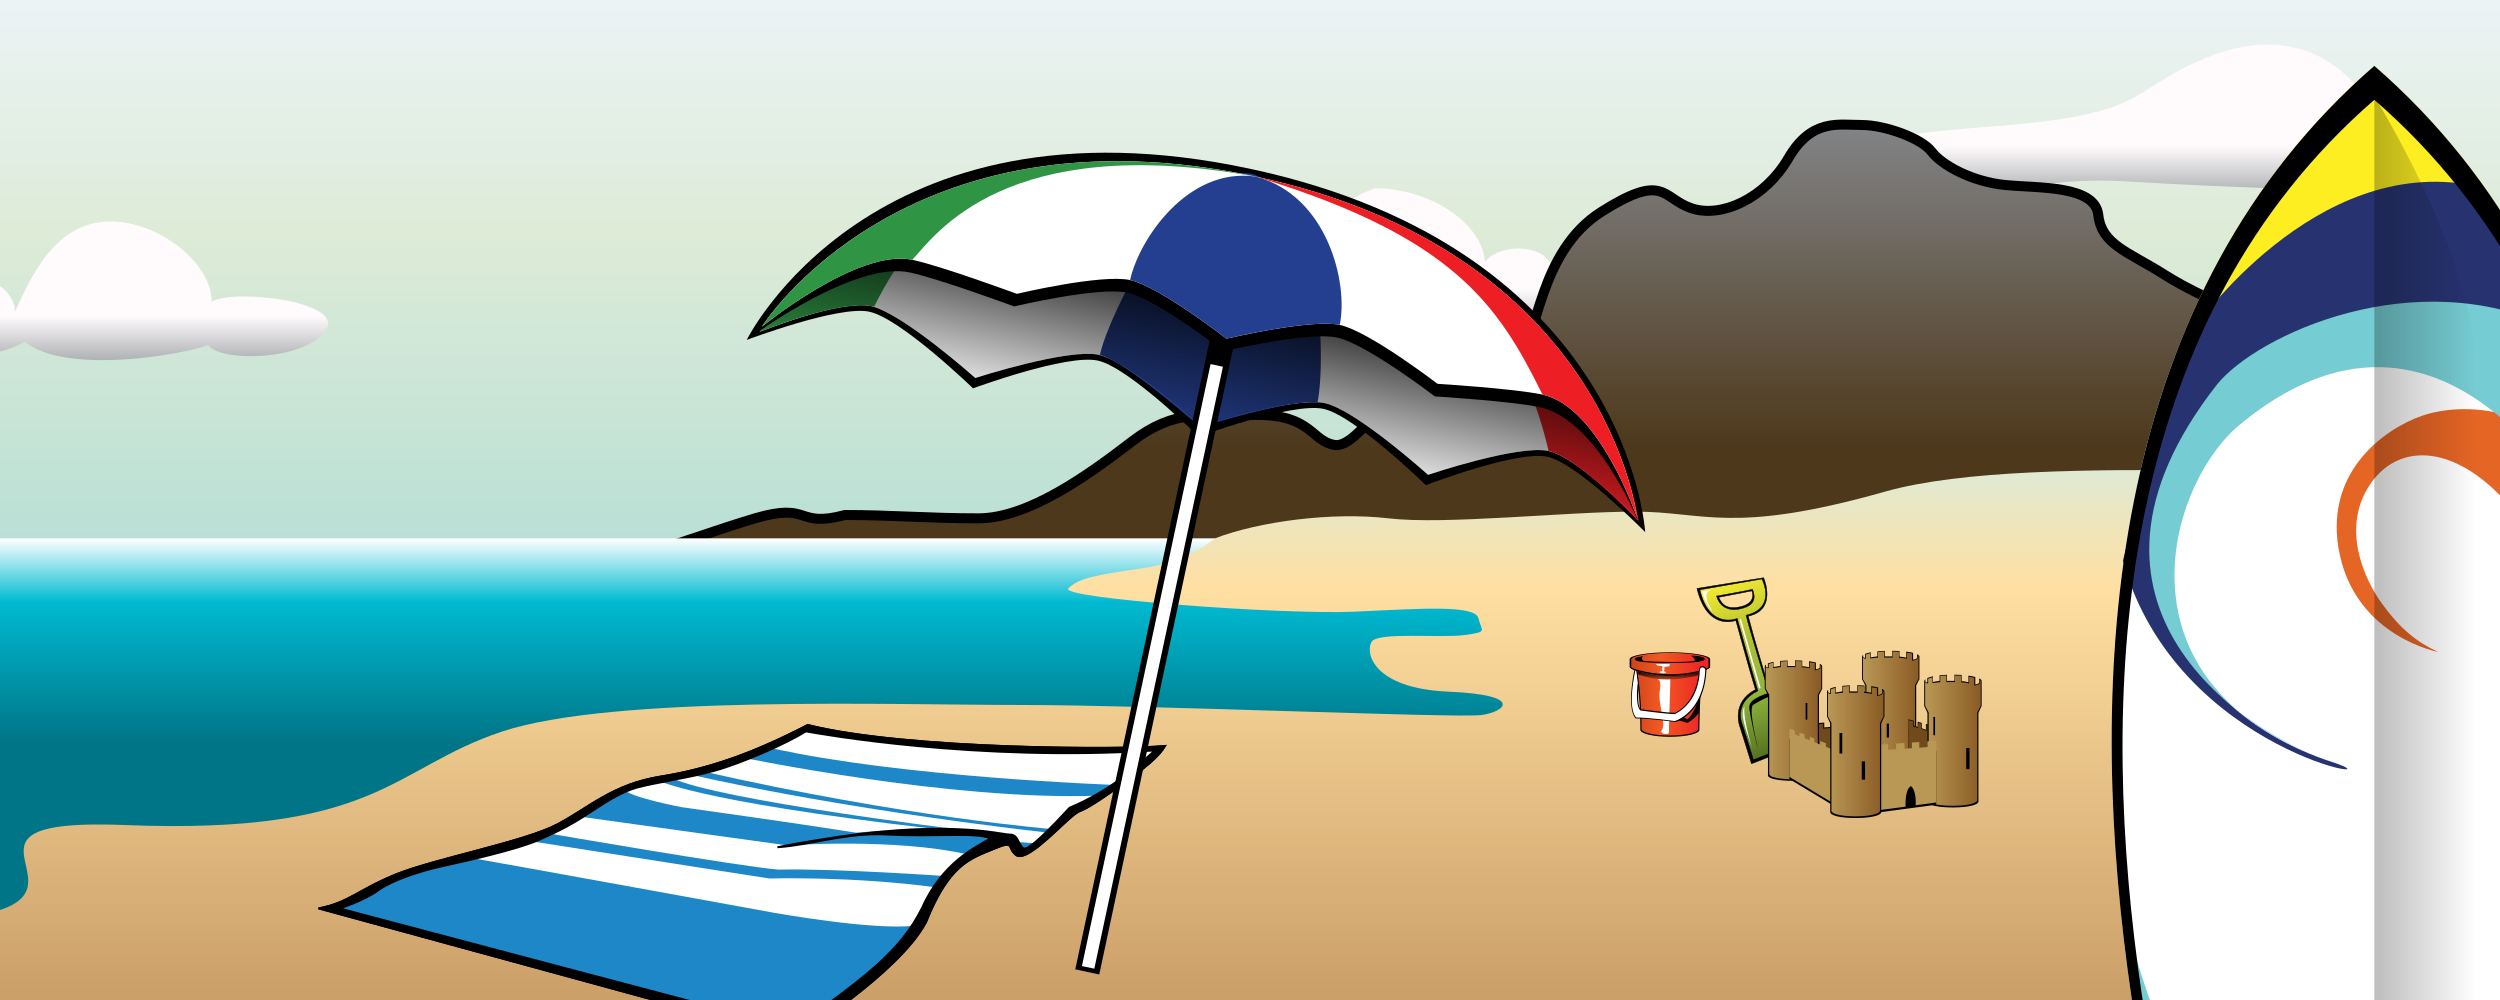 <?xml version="1.0" encoding="UTF-8" standalone="no"?>
<svg
   version="1.1"
   xml:space="preserve"
   enable-background="new 0 0 500 200"
   y="0px"
   x="0px"
   viewBox="0 0 500 200"
   id="svg868"
   sodipodi:docname="Summer_2010_ClipArt10_Header.svg"
   inkscape:version="1.2 (dc2aedaf03, 2022-05-15)"
   xmlns:inkscape="http://www.inkscape.org/namespaces/inkscape"
   xmlns:sodipodi="http://sodipodi.sourceforge.net/DTD/sodipodi-0.dtd"
   xmlns="http://www.w3.org/2000/svg"
   xmlns:svg="http://www.w3.org/2000/svg"
   xmlns:rdf="http://www.w3.org/1999/02/22-rdf-syntax-ns#"
   xmlns:cc="http://creativecommons.org/ns#"
   xmlns:dc="http://purl.org/dc/elements/1.1/"><rect x="0" y="0" width="500" height="200" fill="#333333" stroke="none"/><defs
   id="defs872" /><sodipodi:namedview
   id="namedview870"
   pagecolor="#ffffff"
   bordercolor="#000000"
   borderopacity="0.25"
   inkscape:showpageshadow="2"
   inkscape:pageopacity="0.0"
   inkscape:pagecheckerboard="0"
   inkscape:deskcolor="#d1d1d1"
   showgrid="false"
   inkscape:zoom="1.18"
   inkscape:cx="250"
   inkscape:cy="100"
   inkscape:window-width="1680"
   inkscape:window-height="987"
   inkscape:window-x="-8"
   inkscape:window-y="-8"
   inkscape:window-maximized="1"
   inkscape:current-layer="svg868" />
<g
   id="landscape">
	<g
   id="Layer_11">
		<linearGradient
   id="SVGID_1_"
   y2="205.67"
   gradientUnits="userSpaceOnUse"
   y1="-9.666"
   x2="246.33"
   x1="246.33">
			<stop
   stop-color="#EEF5FC"
   offset="0"
   id="stop438" />
			<stop
   stop-color="#DDEBD7"
   offset=".264"
   id="stop440" />
			<stop
   stop-color="#81CDD4"
   offset="1"
   id="stop442" />
		</linearGradient>
		<rect
   y="-9.667"
   x="-13.667"
   fill="url(#SVGID_1_)"
   width="520"
   height="215.33"
   id="rect445" />
	</g>
	
	<g
   id="Clouds">
		<linearGradient
   id="SVGID_4_"
   y2="38.642"
   gradientUnits="userSpaceOnUse"
   y1="8.915"
   x2="418.12"
   x1="418.12">
			<stop
   stop-color="#FFFBFD"
   offset=".681"
   id="stop492" />
			<stop
   stop-color="#AFB1B4"
   offset="1"
   id="stop494" />
		</linearGradient>
		<path
   d="m358.33 33s6.296-5.273 39.147-7.637c32.854-2.363 27.52-7.03 43.52-13.697s28-0.667 34.667 12 0.667 14.667 0.667 14.667-28.667-0.667-50-2c-21.334-1.333-22.514 4.066-44.257 1.7-21.75-2.366-27.08 0.301-23.75-5.033z"
   fill="url(#SVGID_4_)"
   id="path497" />
		<linearGradient
   id="SVGID_5_"
   y2="67.333"
   gradientUnits="userSpaceOnUse"
   y1="37.666"
   x2="291.2"
   x1="291.2">
			<stop
   stop-color="#FFFBFD"
   offset=".681"
   id="stop499" />
			<stop
   stop-color="#AFB1B4"
   offset="1"
   id="stop501" />
		</linearGradient>
		<path
   d="m263 67s-10-21.333 12-29.333c10.666 0 21.334 6.667 22 14.667 3.333-4 12.666-3.333 13.333 1.333 5.34-1.334 9.34-0.667 10.67 3.333s0.667 6-2 8.667-56 1.333-56 1.333z"
   fill="url(#SVGID_5_)"
   id="path504" />
		<linearGradient
   id="SVGID_6_"
   y2="72.027"
   gradientUnits="userSpaceOnUse"
   y1="44.297"
   x2="24.298"
   x1="24.298">
			<stop
   stop-color="#FFFBFD"
   offset=".681"
   id="stop506" />
			<stop
   stop-color="#AFB1B4"
   offset="1"
   id="stop508" />
		</linearGradient>
		<path
   d="m-13.667 69.667s-8-8 0.667-12.667 16 0.667 16 5.333c3.333-7.333 8-17.333 18-18s21.333 8 21.333 16c4.667-2.667 27.333 0 22.667 6s-21.333 6-23.333 2.667c-5.334 2-28.667 6-36.667-0.667-4.667 2.667-12.667 4-18.667 1.334z"
   fill="url(#SVGID_6_)"
   id="path511" />
	</g>
	<g
   id="mountain">
		<linearGradient
   id="SVGID_7_"
   y2="213"
   gradientUnits="userSpaceOnUse"
   y1="24.916"
   x2="250.26"
   x1="250.26">
			<stop
   stop-color="#828487"
   offset="0"
   id="stop514" />
			<stop
   stop-color="#4D381B"
   offset=".344"
   id="stop516" />
		</linearGradient>
		<path
   stroke="#000"
   stroke-width="2"
   d="m94.333 123s45.333-16 56.667-19.333c11.333-3.333 8 1.999 18-0.667 9.333 0 16.667 0.667 26.667 0.667s22-8.667 30.667-15.333 14.66-5.337 25.33-5.337 10.666 5.333 15.333 6 12-13.333 18-14 5.334 1.333 8.667 1.333 6-0.667 10-4.667 3.999-21.333 16.666-29.333 12-2.667 18-0.667 14.668-2 19.334-10 10-6.666 14.66-6.666 12 2.667 14 5.333 8 6 14.667 6.667 18.001 0 18.667 6 6 7.333 13.333 12 31.666 16.667 49.333 11.333 29.333 16 32 17.333 0 129.33 0 129.33h-529.33v-90h109.33z"
   fill="url(#SVGID_7_)"
   id="path519" />
	</g>
	<g
   id="beach">
		<linearGradient
   id="SVGID_8_"
   y2="217.67"
   gradientUnits="userSpaceOnUse"
   y1="92.334"
   x2="246.15"
   x1="246.15">
			<stop
   stop-color="#DDEBD7"
   offset="0"
   id="stop522" />
			<stop
   stop-color="#FFDFA2"
   offset=".203"
   id="stop524" />
			<stop
   stop-color="#BF915B"
   offset="1"
   id="stop526" />
		</linearGradient>
		<path
   d="m-13.667 117h208.67s39.333-5.999 48-9.333 23.334-5.333 34.667-4 35.33-1.34 49.33-1.34 19.333 4.667 50-4c30.667-8.667 101.33-0.667 138-6 0.667 17.333 0 125.33 0 125.33h-538v-98.66l9.333-2z"
   fill="url(#SVGID_8_)"
   id="path529" />
	</g>
	<g
   id="water">
		<linearGradient
   id="SVGID_9_"
   y2="184.24"
   gradientUnits="userSpaceOnUse"
   y1="107.67"
   x2="128.95"
   x1="128.95">
			<stop
   stop-color="#fff"
   offset="0"
   id="stop532" />
			<stop
   stop-color="#00BAD1"
   offset=".166"
   id="stop534" />
			<stop
   stop-color="#007587"
   offset=".534"
   id="stop536" />
		</linearGradient>
		<path
   d="m-9.667 107.67h252.67s-5.333 4.667-14.667 6-12.667 2-14.667 4 43.34 5.33 57.34 4.66 24-1.332 24.667 1.334 1.999 2.666-2.667 3.333-17.332-0.667-18.666 1.333 0 9.333 15.333 10 11.334 4 6.667 4.667-66-2-92-2-82-2.001-104 5.333-24.663 20.68-75.33 18.68 21.333 23.334-67.333 18.667c-0.667-10.67 0-74.67 0-74.67l32.666-1.33z"
   fill="url(#SVGID_9_)"
   id="path539" />
	</g>
</g>
<g
   id="Beach_x5F_Towel">
	<path
   stroke="#000"
   stroke-width=".382"
   d="m63.723 181.68l95.146 25.983s21.017-12.992 26.366-23.31c4.585-11.463 8.789-12.609 13.374-14.52s2.675-0.383 4.585 1.146c1.911 1.529 7.643-4.585 10.7-7.26s0.764 0 8.406-5.35c7.643-5.35 9.554-7.26 10.7-9.171-8.024 0.764-51.586 0.764-71.456-4.203-11.081 5.731-19.871 8.788-29.423 10.317-9.553 1.528-14.138 6.113-20.634 9.553s-24.455 6.878-32.098 9.935c-7.654 3.06-9.565 5.74-15.679 6.88z"
   fill="#fff"
   id="path543" />
	<path
   d="m66.525 181.56s5.859-3.057 10.189-5.095c4.331-2.038 12.228-4.33 16.304-5.095 7.388 1.273 61.903 11.208 61.903 11.208s19.87 3.567 28.021 2.548c-2.293 3.566-14.011 15.285-24.2 21.653-10.95-2.8-92.215-25.21-92.215-25.21"
   fill="#1E87C8"
   id="path545" />
	<path
   d="m104.99 168.06l48.91 7.642s16.559-0.509 33.372 1.783c0.764-1.273 1.528-2.292 1.528-2.292s-21.908-1.528-33.116-1.274c-7.133-0.509-46.874-7.388-46.874-7.388l-3.82 1.53"
   fill="#1E87C8"
   id="path547" />
	<path
   d="m115.18 163.22l42.287 5.858s21.398-1.528 35.919 1.784c1.528-0.511 6.878-2.803 6.878-2.803s-9.171-3.312-29.041-1.529c-11.208-1.782-34.899-5.095-34.899-5.095s-10.7-2.037-11.464-3.566c-2.56 1.52-9.69 5.35-9.69 5.35"
   fill="#1E87C8"
   id="path549" />
	<path
   d="m130.98 155.83s7.133 4.331 55.789 9.936c1.274 0.637 2.547 1.019 2.547 1.019s12.101-0.382 12.992 2.166c0.892 2.548 2.675 1.528 2.675 1.528l1.784-1.146 0.636-0.637-4.84-0.382s0.637-1.147-4.84-1.911c-5.477-0.765-5.986-0.51-5.986-0.51s-48.146-5.858-57.444-10.316c-1.15 0.25-3.31 0.25-3.31 0.25"
   fill="#1E87C8"
   id="path551" />
	<path
   d="m138.24 154.94s26.939 6.495 71.838 11.654l0.573-0.765s-29.423-2.292-70.5-11.654c-0.77 0-1.91 0.77-1.91 0.77"
   fill="#1E87C8"
   id="path553" />
	<path
   d="m148.43 151.5s41.651 8.661 70.946 7.643c2.547-1.02 3.439-2.166 3.439-2.166s-42.797-1.528-68.653-7.387c-1.29 0.64-5.74 1.92-5.74 1.92z"
   fill="#1E87C8"
   id="path555" />
	<path
   stroke="#000"
   stroke-width=".382"
   d="m161.54 145c-11.081 5.731-19.871 8.788-29.423 10.317-9.553 1.528-14.138 6.113-20.634 9.553s-24.455 6.878-32.098 9.935c-7.643 3.058-9.553 5.731-15.667 6.879l95.146 25.983s21.017-12.992 26.366-23.31c4.585-11.463 8.789-12.609 13.374-14.52s2.675-0.383 4.585 1.146c1.911 1.529 7.643-4.585 10.7-7.26s0.764 0 8.406-5.35c7.643-5.35 9.554-7.26 10.7-9.171-8.03 0.77-51.59 0.77-71.47-4.2zm52.36 16.56c-3.312 3.566-7.897 8.406-9.171 8.151-1.273-1.019-1.019-2.802-2.802-2.802s-12.991-3.312-39.485 1.273c-4.546 0.71-5.922 1.104-6.958 1.269 6.658-0.406 13.663-2.979 21.988-2.542 9.68 0.51 17.577-0.509 20.634 0.765-3.057 1.782-9.68 4.84-13.756 14.011-2.038 4.076-4.84 7.643-9.425 11.718-4.585 4.076-13.5 10.444-16.303 12.228-5.095-1.273-90.689-23.945-90.689-23.945s4.84-1.529 7.642-3.566c2.802-2.038 8.152-3.822 12.737-4.841s15.03-3.312 19.615-5.35 6.368-3.057 9.171-4.84c2.802-1.783 6.623-4.585 10.444-5.604s9.68-1.783 15.285-3.312c5.604-1.528 14.775-5.604 18.341-7.897 2.803 0.51 34.136 6.114 69.8 3.822-4.33 3.81-9.17 8.14-17.06 11.45z"
   id="path557" />
</g>

<g
   id="SurfBoard">
	<linearGradient
   id="SVGID_10_"
   y2="13.174"
   gradientUnits="userSpaceOnUse"
   y1="317.83"
   x2="474.87"
   x1="474.87">
		<stop
   stop-color="#fff"
   offset=".123"
   id="stop577" />
		<stop
   stop-color="#fff"
   offset=".81"
   id="stop579" />
		<stop
   stop-color="#FCEE21"
   offset=".859"
   id="stop581" />
	</linearGradient>
	<path
   d="m474.87 13.174c-104.75 90.936-21.295 290.64-16.689 301 4.604 10.359 16.689-4.605 16.689-4.605s12.086 14.965 16.69 4.605c4.6-10.34 88.06-210.05-16.69-300.99z"
   fill="url(#SVGID_10_)"
   id="path584" />
	<linearGradient
   id="SVGID_11_"
   y2="231.44"
   gradientUnits="userSpaceOnUse"
   y1="314.96"
   x2="469.29"
   x1="469.29">
		<stop
   stop-color="#FCEE21"
   offset="0"
   id="stop586" />
		<stop
   stop-color="#FCEE21"
   offset="1"
   id="stop588" />
	</linearGradient>
	<path
   d="m433.53 231.44s24.275 79.062 71.517 42.646c-3.608 10.498-12.794 39.041-17.715 39.041-4.922 0-12.793-6.234-12.793-6.234s-9.515 11.152-12.796 7.217c-3.28-3.94-19.03-36.42-28.22-82.68"
   fill="url(#SVGID_11_)"
   id="path591" />
	<path
   d="m428.29 202.68s37.178 117.66 83.98 44.18c5.688-25.809 28.43-114.16-1.75-177.59-21.87-6.125-76.983-1.313-78.294 40.24 0 24.933 18.589 37.837 34.116 42.866 15.529 5.031-31.055-1.312-41.771-40.241 5.904-23.401 14.216-46.364 14.216-46.364s24.058-34.993 55.988-28.651c10.498 15.529 27.993 49.974 30.29 83.107 2.296 33.134 1.639 74.468-14.107 135.16-4.265 16.729-10.169 30.836-10.169 30.836s-40.351 52.488-69.876-64.301c-0.67-3.93-2.63-19.25-2.63-19.25"
   fill="#273370"
   id="path593" />
	<linearGradient
   id="SVGID_12_"
   y2="156.97"
   gradientUnits="userSpaceOnUse"
   y1="156.97"
   x2="526.53"
   x1="467.34">
		<stop
   stop-color="#E56525"
   offset="0"
   id="stop595" />
		<stop
   stop-color="#E56525"
   offset=".976"
   id="stop597" />
	</linearGradient>
	<path
   d="m487.66 130.4s-16.074-2.95-19.683-19.354c-3.61-16.404 8.856-25.261 16.401-27.884 7.546-2.624 25.261-3.281 38.055 16.73 2.296 14.107 9.185 63.969-2.625 114.16-10.497 16.4-22.309 17.385-25.259 18.043 9.184-5.58 26.303-16.811 29.196-45.273 0.983-9.676 2.289-8.357 1.475-14.27-5.412-39.366-11.646-57.575-21.159-68.729-11.153-14.762-23.619-16.073-29.852-7.216s-1.312 19.354 2.297 24.275c3.59 4.92 6.87 7.55 11.13 9.51z"
   fill="url(#SVGID_12_)"
   id="path600" />
	<path
   d="m426.32 188.47s34.774 128.6 89.888 42.645c7.874-43.959 11.153-61.017 9.186-106.29-6.562-24.276-36.743-74.358-78.077-39.366-14.217 12.685-24.933 51.831 19.026 66.922-16.401-5.248-57.737-31.056-22.963-75.454 7.873-9.84 39.586-24.713 67.578-11.151 9.842 28.211 29.525 77.419 0 189.62-12.466 15.742-42.647 66.266-83.325-51.18-0.01-8.53-1.32-15.75-1.32-15.75"
   fill="#75CCD2"
   id="path602" />
	<path
   d="m474.87 13.174c-104.75 90.936-21.295 290.64-16.689 301 4.604 10.359 16.689-4.605 16.689-4.605s12.086 14.965 16.69 4.605c4.6-10.34 88.06-210.05-16.69-300.99zm15.99 295.31c-4.412 9.932-15.997-4.412-15.997-4.412s-11.584 14.344-15.997 4.412c-4.413-9.93-84.405-201.36 15.997-288.52 100.41 87.16 20.42 278.59 16 288.52z"
   id="path604" />
	<linearGradient
   id="SVGID_13_"
   y2="163.45"
   gradientUnits="userSpaceOnUse"
   y1="163.45"
   x2="495.21"
   x1="474.87">
		<stop
   stop-color="#020202"
   stop-opacity=".26"
   offset="0"
   id="stop606" />
		<stop
   stop-color="#020202"
   stop-opacity="0"
   offset="1"
   id="stop608" />
	</linearGradient>
	<path
   d="m474.87 19.3v284.11s20.34 33.342 20.34-88.037v-142.38c-0.66-22.303-20.34-53.69-20.34-53.69z"
   fill="url(#SVGID_13_)"
   id="path611" />
</g>
<g
   id="Pail">
	<path
   id="Base_2_"
   d="m342.03 131.84c0-0.766-3.604-1.387-8.051-1.387s-8.052 0.621-8.052 1.387c0 0.017 0.002 0.033 0.006 0.051-0.004 0.025-0.006 0.051-0.006 0.078v1.388c0 0.271 0.452 0.524 1.234 0.737 0.149 0.838 0.913 5.043 0.913 11.886 0 0.764 2.644 1.382 5.904 1.382s5.903-0.618 5.903-1.382 0.093-9.133 0.761-11.845c0.875-0.223 1.387-0.49 1.387-0.778v-1.349c0-0.035-0.004-0.068-0.01-0.1 0.02-0.02 0.02-0.04 0.02-0.07z" />
	<linearGradient
   id="Color_1_"
   y2="138.84"
   gradientUnits="userSpaceOnUse"
   y1="138.84"
   x2="341.7"
   x1="326.24">
		<stop
   stop-color="#D0411D"
   offset="0"
   id="stop615" />
		<stop
   stop-color="#F15A22"
   offset=".38"
   id="stop617" />
		<stop
   stop-color="#EE2724"
   offset=".908"
   id="stop619" />
	</linearGradient>
	<path
   id="Color_3_"
   fill="url(#Color_1_)"
   d="m341.7 131.9c0-0.727-3.46-1.316-7.729-1.316s-7.729 0.59-7.729 1.316c0 0.016 0.003 0.032 0.006 0.048-0.003 0.023-0.006 0.049-0.006 0.074v1.317c0 0.258 0.435 0.497 1.185 0.7 0.138 0.761 0.877 5.217 0.877 11.749 0 0.725 2.537 1.312 5.668 1.312 3.13 0 5.668-0.587 5.668-1.312 0 0 0.089-9.136 0.729-11.711 0.84-0.21 1.331-0.465 1.331-0.738v-1.28c0-0.033-0.004-0.064-0.009-0.095 0.01-0.02 0.01-0.04 0.01-0.06z" />
	<linearGradient
   id="SVGID_14_"
   y2="133.72"
   gradientUnits="userSpaceOnUse"
   y1="133.72"
   x2="333.98"
   x1="331.25">
		<stop
   stop-color="#fff"
   offset="0"
   id="stop623" />
		<stop
   stop-color="#fff"
   offset="1"
   id="stop625" />
	</linearGradient>
	<path
   d="m331.43 132.78s1.252 0.09 2.058 0c0.805-0.089 0.492 0.537 0.045 0.537-0.448 0-0.716 0.045-0.671 0.313 0.044 0.268 0.044 0.402-0.09 0.536-0.134 0.135 0 0.09 0.269 0.179 0.268 0.09 0.179 0.358-0.447 0.313-0.627-0.045-0.939-0.313-0.492-0.357 0.447-0.045 0.537-0.135 0.357-0.313-0.179-0.179-0.045-0.224 0.045-0.492s-0.134-0.269-0.581-0.312c-0.47-0.05-0.96-0.32-0.51-0.41z"
   fill="url(#SVGID_14_)"
   id="path628" />
	<linearGradient
   id="SVGID_15_"
   y2="141.29"
   gradientUnits="userSpaceOnUse"
   y1="141.29"
   x2="334.07"
   x1="331.52">
		<stop
   stop-color="#fff"
   offset="0"
   id="stop630" />
		<stop
   stop-color="#fff"
   offset="1"
   id="stop632" />
	</linearGradient>
	<path
   d="m331.52 135.78s1.453 0.156 2.549 0.09c0 1.565-0.269 8.141-0.269 9.438 0 0.984 0.09 1.432-0.447 1.477-0.759 0.062-0.805-0.09-1.073-0.358s0.179 0 0.358-1.297c0.179-1.297-0.984-4.876-0.716-6.665 0.27-1.78 0.18-2.32-0.4-2.68z"
   fill="url(#SVGID_15_)"
   id="path635" />
	<linearGradient
   id="SVGID_16_"
   y2="146.05"
   gradientUnits="userSpaceOnUse"
   y1="146.05"
   x2="333.8"
   x1="333.35">
		<stop
   stop-color="#fff"
   offset="0"
   id="stop637" />
		<stop
   stop-color="#fff"
   offset="1"
   id="stop639" />
	</linearGradient>
	<path
   d="m333.8 145.31c0 1.028 0 1.477-0.447 1.477"
   fill="url(#SVGID_16_)"
   id="path642" />
	<linearGradient
   id="SVGID_17_"
   y2="141.57"
   gradientUnits="userSpaceOnUse"
   y1="141.57"
   x2="339.91"
   x1="334.74">
		<stop
   stop-opacity=".8"
   offset="0"
   id="stop644" />
		<stop
   offset="1"
   id="stop646" />
	</linearGradient>
	<path
   d="m339.91 138.52s-0.156 3.639-0.164 4.146c-0.478 0.566-1.192 1.342-2.251 1.938-0.746-0.208-0.999-0.446-2.759-0.611 0.82-0.641 1.073-0.835 1.073-0.835s0.91 0.165 1.641 0.701c0.66-0.46 2-2.26 2.46-5.34z"
   fill="url(#SVGID_17_)"
   id="path649" />
	<path
   d="m326.31 133.59s6.911 2.729 15.052 0.149c0.045 0.111 0.067 0.156 0.067 0.156s-7.104 2.989-15.119-0.127c0.02-0.13 0-0.18 0-0.18z"
   id="path651" />
	<path
   d="m326.89 133.92s-1.684 7.656 0.236 9.76c2.663 0 7.991 0.716 7.991 0.716s5.824-1.537 6.177-10.589c-0.118-0.557-1.101-0.948-1.492-0.114 0 1.072-0.441 6.709-4.763 8.87-1.605 0-6.839-0.699-6.839-0.699s-0.97-0.248-0.4-5.062h-0.797c-0.32-0.69 0.86-3.02-0.12-2.89z"
   id="path653" />
	<path
   d="m327 131.84c0 0.585 2.952 0.761 6.979 0.761 4.025 0 6.978-0.168 6.978-0.805 0-0.638-2.729-0.671-2.729-0.671s1.073 0.775 0.626 1.073c-1.118 0.313-9.005 0.209-10.288-0.045-0.134-0.313-0.402-0.716 0.135-0.939-0.63 0.17-1.7 0.14-1.7 0.62z"
   id="path655" />
	<linearGradient
   id="SVGID_18_"
   y2="135.87"
   gradientUnits="userSpaceOnUse"
   y1="134.17"
   x2="333.6"
   x1="333.6">
		<stop
   stop-opacity=".87"
   offset=".166"
   id="stop657" />
		<stop
   stop-opacity=".25"
   offset="1"
   id="stop659" />
	</linearGradient>
	<path
   d="m327.45 134.17s2.878 1.044 6.486 1.014c3.607-0.029 5.814-0.745 5.814-0.745s-0.029 0.298-0.074 0.626c-0.701 0.239-3.504 0.806-5.726 0.806s-3.369-0.06-6.396-0.939c-0.03-0.22-0.1-0.77-0.1-0.77z"
   fill="url(#SVGID_18_)"
   id="path662" />
	<linearGradient
   id="SVGID_19_"
   y2="134.95"
   gradientUnits="userSpaceOnUse"
   y1="134.95"
   x2="343.17"
   x1="343.17">
		<stop
   stop-opacity=".35"
   offset="0"
   id="stop664" />
		<stop
   stop-opacity=".35"
   offset="1"
   id="stop666" />
	</linearGradient>
	<path
   d="m343.17 134.95"
   fill="url(#SVGID_19_)"
   id="path669" />
	<path
   d="m327.22 134.19c-0.134-0.09 0-0.022-0.148-0.111 0 0-1.705 7.409 0.152 9.418 2.578 0 7.733 0.716 7.733 0.716s5.762-1.654 6.103-10.297c-0.076-0.266-0.72-0.834-1.1-0.038 0 1.023-0.151 6.444-4.965 8.946-1.555 0-6.861-0.716-6.861-0.716s-1.152-0.455-0.615-5.376c-0.02-0.34-0.18-2.05-0.28-2.54z"
   fill="#fff"
   id="path671" />
</g>
<g
   id="Shovel">
	<path
   id="Base_1_"
   stroke="#000"
   stroke-width=".081"
   d="m359.28 140.85c-1.64-5.348-5.703-3.922-5.703-3.922s-3.209-10.767-3.922-13.688c5.917-1.283 3.066-7.699 3.066-7.699l-13.332 2.139c2.066 8.698 7.771 6.417 7.771 6.417s2.851 10.407 3.92 13.829c-5.062 2.639-3.064 7.558-3.064 7.558l2.28 7.272 11.336-4.42c-0.02-0.01-0.73-2.14-2.37-7.49zm-15.54-21.38l6.629-1.283s1.07 2.353-2.21 3.137c-3.28 0.77-3.92-0.94-4.42-1.86z" />
	<linearGradient
   id="Base_3_"
   y2="116.1"
   gradientUnits="userSpaceOnUse"
   y1="149.55"
   x2="345.09"
   x1="357.26">
		<stop
   stop-color="#557221"
   offset="0"
   id="stop675" />
		<stop
   stop-color="#8FB53D"
   offset=".337"
   id="stop677" />
		<stop
   stop-color="#B6C132"
   offset=".687"
   id="stop679" />
		<stop
   stop-color="#F4EB32"
   offset="1"
   id="stop681" />
	</linearGradient>
	<path
   id="Base"
   stroke="#000"
   stroke-width=".075"
   fill="url(#Base_3_)"
   d="m359.04 140.88c-1.524-4.97-5.626-3.481-5.626-3.481s-3.552-11.632-4.214-14.35c6.23-1.438 3.174-7.238 3.174-7.238l-12.391 2.151c1.92 8.084 7.466 5.72 7.466 5.72s3.137 11.3 4.133 14.481c-5.206 2.555-3.012 7.023-3.012 7.023l2.12 6.759 10.536-4.106s-0.67-1.99-2.19-6.95zm-15.75-21.67s5.914-1.029 7.22-1.354c0.548 1.467 0.75 3.162-2.298 3.891-3.04 0.73-4.47-0.93-4.92-2.54z" />
	<path
   d="m351.63 149.84s-2.059-8.154-0.989-8.867c1.07-0.714 3.952-2.212 4.808-1.997 0 0.642 0.336 2.523 4.613 8.299-0.499-1.782-2.616-7.871-2.616-7.871s-0.57-1.995-2.924-1.14c-2.353 0.855-4.88 1.639-4.666 3.42 0.22 1.78 1.42 7.23 1.78 8.16z"
   id="path685" />
	<linearGradient
   id="SVGID_20_"
   y2="120.1"
   gradientUnits="userSpaceOnUse"
   y1="120.1"
   x2="342.49"
   x1="340.43">
		<stop
   stop-color="#fff"
   offset="0"
   id="stop687" />
		<stop
   stop-color="#fff"
   offset="1"
   id="stop689" />
	</linearGradient>
	<path
   d="m342.27 117.94l-1.843 0.381s0.598 2.654 2.06 3.954c-0.38-0.87-2.44-3.63-0.22-4.33z"
   fill="url(#SVGID_20_)"
   id="path692" />
	<linearGradient
   id="SVGID_21_"
   y2="130.75"
   gradientUnits="userSpaceOnUse"
   y1="130.75"
   x2="352.13"
   x1="347.91">
		<stop
   stop-color="#fff"
   offset="0"
   id="stop694" />
		<stop
   stop-color="#fff"
   offset="1"
   id="stop696" />
	</linearGradient>
	<polygon
   points="347.9 123.95 351.81 137.71 352.13 137.6 348.18 123.79"
   fill="url(#SVGID_21_)"
   id="polygon699" />
	<linearGradient
   id="SVGID_22_"
   y2="145.45"
   gradientUnits="userSpaceOnUse"
   y1="145.45"
   x2="350.4"
   x1="348.54">
		<stop
   stop-color="#fff"
   offset="0"
   id="stop701" />
		<stop
   stop-color="#fff"
   offset="1"
   id="stop703" />
	</linearGradient>
	<path
   d="m348.94 141.26s-0.649 1.139 1.463 8.372c-1.46-4.31-2.44-6.99-1.46-8.37z"
   fill="url(#SVGID_22_)"
   id="path706" />
</g>
<g
   id="sandCastle">
	<g
   id="Towers_x5F_Back">
		<g
   id="Tower_copy_3">
			<path
   d="m363.95 132.76v0.797c-0.229 0.204-0.778 0.306-0.778 0.306v-1.37c-0.383-0.097-0.842-0.181-1.375-0.248v1.211c-0.642-0.179-1.352-0.204-1.352-0.204v-1.127c-0.449-0.027-0.931-0.043-1.442-0.049v1.126h-1.489v-1.108c-0.538 0.019-1.037 0.052-1.489 0.096v1.013c-0.389 0.024-1.328 0.202-1.328 0.202v-1.027c-0.461 0.09-0.839 0.196-1.122 0.313v0.791s-0.067 0.076-0.389-0.127c0-0.122-0.003-0.284-0.007-0.447-0.148 0.112-0.227 0.233-0.227 0.358v4.466c0 0.076 0.038 0.148 0.11 0.22l0.534 1.062v16.081c0 0.591 1.857 1.071 5.053 1.071s5.146-0.48 5.146-1.071v-16.081l0.532-1.062c0.07-0.071 0.109-0.144 0.109-0.219v-4.466c0.01-0.18-0.16-0.35-0.48-0.5z"
   fill="#010101"
   id="path709" />
				<linearGradient
   id="SVGID_23_"
   x1="499.14"
   gradientUnits="userSpaceOnUse"
   y1="-149.03"
   gradientTransform="matrix(1 0 0 -1 -146 -5)"
   x2="510.26"
   y2="-149.03">
				<stop
   stop-color="#B99855"
   offset="0"
   id="stop711" />
				<stop
   stop-color="#8A5B25"
   offset="1"
   id="stop713" />
			</linearGradient>
			<path
   d="m364.07 132.98v0.683c-0.218 0.201-1.107 0.402-1.107 0.402v-1.458c-0.363-0.097-0.526-0.077-1.033-0.142v1.198c-0.611-0.175-1.562-0.2-1.562-0.2v-1.214c-0.429-0.026-0.781-0.043-1.269-0.048v1.212h-1.694v-1.194c-0.513 0.02-0.816 0.051-1.247 0.094v1.101c-0.37 0.025-1.54 0.186-1.54 0.186v-1.044c-0.439 0.089-0.614 0.136-0.885 0.253v0.779s-0.066 0.178-0.371-0.024c-0.125-0.015-0.222-0.21-0.222-0.087v4.201c0 0.073 0.037 0.146 0.105 0.215l0.601 1.048v15.855c0 0.584 1.768 1.057 4.811 1.057s4.898-0.473 4.898-1.057v-15.855l0.6-1.049c0.067-0.069 0.104-0.142 0.104-0.214v-4.304c-0.01-0.18-0.04-0.31-0.2-0.4z"
   fill="url(#SVGID_23_)"
   id="path716" />
		</g>
		<g
   id="Tower_copy_2">
			<path
   d="m383.4 130.84v0.797c-0.229 0.203-0.778 0.305-0.778 0.305v-1.37c-0.382-0.097-0.842-0.182-1.375-0.247v1.21c-0.64-0.178-1.351-0.203-1.351-0.203v-1.128c-0.45-0.026-0.932-0.043-1.444-0.049v1.125h-1.487v-1.106c-0.539 0.018-1.036 0.051-1.488 0.095v1.012c-0.39 0.025-1.329 0.204-1.329 0.204v-1.028c-0.462 0.089-0.839 0.195-1.122 0.314v0.79s-0.069 0.077-0.389-0.127c0-0.122-0.004-0.284-0.006-0.447-0.151 0.113-0.229 0.233-0.229 0.357v4.468c0 0.075 0.039 0.147 0.11 0.219l0.534 1.062v16.079c0 0.593 1.858 1.072 5.055 1.072 3.194 0 5.144-0.479 5.144-1.072v-16.079l0.533-1.063c0.07-0.07 0.108-0.143 0.108-0.218v-4.468c0.02-0.16-0.14-0.33-0.46-0.48z"
   fill="#010101"
   id="path719" />
				<linearGradient
   id="SVGID_24_"
   x1="518.58"
   gradientUnits="userSpaceOnUse"
   y1="-147.12"
   gradientTransform="matrix(1 0 0 -1 -146 -5)"
   x2="529.7"
   y2="-147.12">
				<stop
   stop-color="#B99855"
   offset="0"
   id="stop721" />
				<stop
   stop-color="#8A5B25"
   offset="1"
   id="stop723" />
			</linearGradient>
			<path
   d="m383.51 131.07v0.684c-0.219 0.2-1.107 0.403-1.107 0.403v-1.46c-0.364-0.095-0.527-0.075-1.034-0.142v1.2c-0.61-0.177-1.562-0.201-1.562-0.201v-1.214c-0.429-0.026-0.781-0.042-1.269-0.048v1.212h-1.694v-1.195c-0.513 0.02-0.815 0.052-1.246 0.096v1.1c-0.371 0.024-1.54 0.186-1.54 0.186v-1.043c-0.44 0.088-0.616 0.135-0.886 0.252v0.779s-0.064 0.177-0.37-0.023c-0.126-0.015-0.222-0.211-0.222-0.087v4.2c0 0.074 0.037 0.146 0.104 0.215l0.601 1.047v15.857c0 0.582 1.769 1.056 4.812 1.056s4.899-0.474 4.899-1.056v-15.857l0.599-1.048c0.066-0.069 0.103-0.141 0.103-0.214v-4.303c0.01-0.19-0.02-0.32-0.18-0.4z"
   fill="url(#SVGID_24_)"
   id="path726" />
		</g>
	</g>
	<g
   id="Walls_x5F_back">
		<g
   id="Layer_7">
			<polygon
   points="385.18 144.8 385.18 145.94 384.35 145.66 384.35 144.57 383.52 144.35 383.52 145.38 382.74 145.16 382.74 144.15 381.68 143.86 381.68 154.38 373.24 154.53 373.24 143.86 366.13 144.42 366.13 145.38 364.85 145.49 364.85 144.52 363.68 144.6 363.57 156.98 370.72 161.64 387.24 157.57 387.24 145.35"
   fill="#010101"
   id="polygon730" />
		</g>
		<g
   id="Layer_7_copy">
				<linearGradient
   id="SVGID_25_"
   x1="509.79"
   gradientUnits="userSpaceOnUse"
   y1="-157.93"
   gradientTransform="matrix(1 0 0 -1 -146 -5)"
   x2="533.24"
   y2="-157.93">
				<stop
   stop-color="#704A1D"
   offset=".313"
   id="stop733" />
				<stop
   stop-color="#B99855"
   offset=".429"
   id="stop735" />
				<stop
   stop-color="#704A1D"
   offset=".534"
   id="stop737" />
			</linearGradient>
			<polygon
   points="385.3 145.02 385.3 146.16 384.24 145.77 384.24 144.69 383.63 144.57 383.63 145.6 382.63 145.27 382.63 144.26 381.68 143.99 381.68 154.6 373.24 154.75 373.24 144.09 366.13 144.64 366.13 145.6 364.63 145.72 364.63 144.74 363.79 144.83 363.79 157.2 370.72 161.87 387.24 157.79 387.24 145.57"
   fill="url(#SVGID_25_)"
   id="polygon740" />
		</g>
	</g>
	<g
   id="Tower_x5F_Front2">
		<g
   id="Tower_copy">
				<linearGradient
   id="SVGID_26_"
   x1="530.85"
   gradientUnits="userSpaceOnUse"
   y1="-153.21"
   gradientTransform="matrix(1 0 0 -1 -146 -5)"
   x2="542.33"
   y2="-153.21">
				<stop
   stop-color="#010101"
   offset="0"
   id="stop744" />
				<stop
   stop-color="#010101"
   offset="1"
   id="stop746" />
			</linearGradient>
			<path
   d="m395.84 135.69v0.878c-0.229 0.225-0.778 0.337-0.778 0.337v-1.511c-0.382-0.106-0.841-0.199-1.375-0.273v1.335c-0.642-0.197-1.351-0.226-1.351-0.226v-1.243c-0.45-0.029-0.932-0.047-1.443-0.053v1.241h-1.489v-1.222c-0.538 0.021-1.035 0.058-1.487 0.106v1.115c-0.391 0.028-1.33 0.224-1.33 0.224v-1.134c-0.461 0.1-0.838 0.216-1.122 0.348v0.871s-0.068 0.084-0.39-0.141c0-0.135-0.002-0.313-0.004-0.492-0.151 0.124-0.229 0.257-0.229 0.395v4.925c0 0.083 0.039 0.163 0.11 0.241l0.535 1.17v17.729c0 0.653 1.857 1.183 5.053 1.183s5.145-0.529 5.145-1.183v-17.729l0.533-1.172c0.07-0.077 0.108-0.157 0.108-0.239v-4.925c0.01-0.21-0.16-0.4-0.48-0.57z"
   fill="url(#SVGID_26_)"
   id="path749" />
				<linearGradient
   id="SVGID_27_"
   x1="531.03"
   gradientUnits="userSpaceOnUse"
   y1="-153.12"
   gradientTransform="matrix(1 0 0 -1 -146 -5)"
   x2="542.15"
   y2="-153.12">
				<stop
   stop-color="#B99855"
   offset="0"
   id="stop751" />
				<stop
   stop-color="#8A5B25"
   offset="1"
   id="stop753" />
			</linearGradient>
			<path
   d="m395.96 135.94v0.754c-0.217 0.222-1.106 0.444-1.106 0.444v-1.608c-0.364-0.105-0.527-0.084-1.034-0.156v1.322c-0.61-0.193-1.562-0.221-1.562-0.221v-1.339c-0.429-0.029-0.781-0.047-1.269-0.053v1.336h-1.694v-1.316c-0.513 0.021-0.815 0.055-1.246 0.104v1.213c-0.371 0.027-1.539 0.205-1.539 0.205v-1.15c-0.441 0.098-0.616 0.148-0.887 0.278v0.858s-0.064 0.196-0.37-0.025c-0.126-0.017-0.222-0.232-0.222-0.097v4.632c0 0.082 0.036 0.161 0.104 0.238l0.601 1.154v17.482c0 0.643 1.769 1.165 4.812 1.165s4.897-0.522 4.897-1.165v-17.483l0.6-1.156c0.067-0.075 0.104-0.155 0.104-0.235v-4.744c0.01-0.16-0.02-0.31-0.18-0.4z"
   fill="url(#SVGID_27_)"
   id="path756" />
		</g>
	</g>
	<g
   id="Walls_x5F_Front">
		<g
   id="Layer_5">
			<polygon
   points="357.9 155.83 366.02 160.72 376.24 162.42 387.24 160.94 387.24 150.23 376.02 151.01 366.13 151.12 357.9 147.79"
   fill="#010101"
   id="polygon760" />
		</g>
		<g
   id="Layer_5_copy">
				<linearGradient
   id="SVGID_28_"
   x1="503.9"
   gradientUnits="userSpaceOnUse"
   y1="-158.85"
   gradientTransform="matrix(1 0 0 -1 -146 -5)"
   x2="533.24"
   y2="-158.85">
				<stop
   stop-color="#B99855"
   offset="0"
   id="stop763" />
				<stop
   stop-color="#B99855"
   offset="1"
   id="stop765" />
			</linearGradient>
			<path
   d="m357.9 155.38l8.111 4.89 10.228 1.706 10.996-1.484v-12.34l-1.759 0.123v1.137l-1.628 0.126 0.017-1.126-1.478 0.085-0.004 1.137-1.482 0.112v-1.138l-1.667 0.1-0.017 1.149-1.594 0.092-0.02-1.129-1.592 0.11-9.775 0.884-1.059-0.477 0.008-0.675-1.142-0.464 0.004 0.731-1.186-0.519-0.003-0.693-0.907-0.367 0.021 0.728-1.056-0.444s-0.019-0.39-0.019-0.76l-1.03-0.368 0.012 0.72-0.907-0.352-0.019-0.76-1.056-0.407v9.67z"
   fill="url(#SVGID_28_)"
   id="path768" />
		</g>
	</g>
	<g
   id="Tower_x5F_Front1">
		<g
   id="Tower">
			<path
   d="m376.4 137.8v0.879c-0.229 0.225-0.779 0.337-0.779 0.337v-1.511c-0.381-0.107-0.842-0.2-1.373-0.273v1.334c-0.643-0.195-1.353-0.224-1.353-0.224v-1.244c-0.449-0.028-0.932-0.047-1.442-0.053v1.241h-1.489v-1.222c-0.538 0.021-1.036 0.057-1.489 0.105v1.116c-0.389 0.028-1.328 0.224-1.328 0.224v-1.134c-0.461 0.099-0.839 0.216-1.122 0.347v0.871s-0.068 0.085-0.389-0.141c0-0.135-0.002-0.312-0.006-0.492-0.149 0.124-0.228 0.257-0.228 0.396v4.925c0 0.082 0.038 0.162 0.109 0.24l0.534 1.171v17.73c0 0.652 1.858 1.182 5.054 1.182s5.146-0.529 5.146-1.182v-17.73l0.532-1.172c0.07-0.077 0.109-0.157 0.109-0.239v-4.925c0-0.22-0.16-0.41-0.48-0.58z"
   fill="#010101"
   id="path772" />
				<linearGradient
   id="SVGID_29_"
   x1="511.58"
   gradientUnits="userSpaceOnUse"
   y1="-155.23"
   gradientTransform="matrix(1 0 0 -1 -146 -5)"
   x2="522.7"
   y2="-155.23">
				<stop
   stop-color="#B99855"
   offset="0"
   id="stop774" />
				<stop
   stop-color="#8A5B25"
   offset="1"
   id="stop776" />
			</linearGradient>
			<path
   d="m376.51 138.05v0.754c-0.218 0.222-1.107 0.444-1.107 0.444v-1.608c-0.362-0.105-0.527-0.085-1.033-0.157v1.323c-0.611-0.194-1.562-0.222-1.562-0.222v-1.338c-0.428-0.029-0.78-0.047-1.268-0.053v1.335h-1.694v-1.315c-0.513 0.021-0.816 0.055-1.246 0.104v1.212c-0.371 0.028-1.54 0.206-1.54 0.206v-1.151c-0.439 0.099-0.615 0.149-0.886 0.279v0.858s-0.064 0.196-0.371-0.025c-0.126-0.017-0.222-0.232-0.222-0.097v4.632c0 0.082 0.038 0.161 0.105 0.238l0.601 1.153v17.481c0 0.645 1.769 1.165 4.811 1.165 3.043 0 4.899-0.521 4.899-1.165v-17.481l0.599-1.156c0.066-0.075 0.104-0.155 0.104-0.235v-4.744c0.01-0.17-0.02-0.31-0.18-0.41z"
   fill="url(#SVGID_29_)"
   id="path779" />
		</g>
	</g>
	<g
   id="Shadows">
			<linearGradient
   id="SVGID_30_"
   x1="527.1"
   gradientUnits="userSpaceOnUse"
   y1="-164.36"
   gradientTransform="matrix(1 0 0 -1 -146 -5)"
   x2="529.15"
   y2="-164.36">
			<stop
   stop-color="#010101"
   offset="0"
   id="stop783" />
			<stop
   stop-color="#010101"
   offset="1"
   id="stop785" />
		</linearGradient>
		<path
   d="m381.13 161.49s-0.278-3.5 1.055-4.277c0.444 0.278 1.111 1.5 0.944 4-0.94 0.17-1.99 0.28-1.99 0.28z"
   fill="url(#SVGID_30_)"
   id="path788" />
			<linearGradient
   id="SVGID_31_"
   x1="513.91"
   gradientUnits="userSpaceOnUse"
   y1="-153.66"
   gradientTransform="matrix(1 0 0 -1 -146 -5)"
   x2="514.46"
   y2="-153.66">
			<stop
   stop-color="#010101"
   offset="0"
   id="stop790" />
			<stop
   stop-color="#010101"
   offset="1"
   id="stop792" />
		</linearGradient>
		<rect
   y="146.6"
   x="367.9"
   fill="url(#SVGID_31_)"
   width=".555"
   height="4.11"
   id="rect795" />
			<linearGradient
   id="SVGID_32_"
   x1="518.35"
   gradientUnits="userSpaceOnUse"
   y1="-159.11"
   gradientTransform="matrix(1 0 0 -1 -146 -5)"
   x2="519.02"
   y2="-159.11">
			<stop
   stop-color="#010101"
   offset="0"
   id="stop797" />
			<stop
   stop-color="#010101"
   offset="1"
   id="stop799" />
		</linearGradient>
		<rect
   y="152.27"
   x="372.35"
   fill="url(#SVGID_32_)"
   width=".667"
   height="3.667"
   id="rect802" />
			<linearGradient
   id="SVGID_33_"
   x1="539.24"
   gradientUnits="userSpaceOnUse"
   y1="-156.72"
   gradientTransform="matrix(1 0 0 -1 -146 -5)"
   x2="539.91"
   y2="-156.72">
			<stop
   stop-color="#010101"
   offset="0"
   id="stop804" />
			<stop
   stop-color="#010101"
   offset="1"
   id="stop806" />
		</linearGradient>
		<rect
   y="149.6"
   x="393.24"
   fill="url(#SVGID_33_)"
   width=".667"
   height="4.222"
   id="rect809" />
			<linearGradient
   id="SVGID_34_"
   x1="532.68"
   gradientUnits="userSpaceOnUse"
   y1="-150.22"
   gradientTransform="matrix(1 0 0 -1 -146 -5)"
   x2="533.02"
   y2="-150.22">
			<stop
   stop-color="#010101"
   offset="0"
   id="stop811" />
			<stop
   stop-color="#010101"
   offset="1"
   id="stop813" />
		</linearGradient>
		<rect
   y="143.38"
   x="386.68"
   fill="url(#SVGID_34_)"
   width=".333"
   height="3.667"
   id="rect816" />
			<linearGradient
   id="SVGID_35_"
   x1="507.13"
   gradientUnits="userSpaceOnUse"
   y1="-147.27"
   gradientTransform="matrix(1 0 0 -1 -146 -5)"
   x2="507.46"
   y2="-147.27">
			<stop
   stop-color="#010101"
   offset="0"
   id="stop818" />
			<stop
   stop-color="#010101"
   offset="1"
   id="stop820" />
		</linearGradient>
		<rect
   y="140.6"
   x="361.13"
   fill="url(#SVGID_35_)"
   width=".335"
   height="3.333"
   id="rect823" />
			<linearGradient
   id="SVGID_36_"
   x1="523.35"
   gradientUnits="userSpaceOnUse"
   y1="-151.11"
   gradientTransform="matrix(1 0 0 -1 -146 -5)"
   x2="523.79"
   y2="-151.11">
			<stop
   stop-color="#010101"
   offset="0"
   id="stop825" />
			<stop
   stop-color="#010101"
   offset="1"
   id="stop827" />
		</linearGradient>
		<rect
   y="144.72"
   x="377.35"
   fill="url(#SVGID_36_)"
   width=".443"
   height="2.777"
   id="rect830" />
	</g>
</g>
<g
   id="Umberella"
   transform="translate(-22.881,-26.271)">
	<path
   d="m 172.22,94.258 c 0,0 18.318,-6.928 24.466,-5.656 6.329,1.309 20.806,15.339 20.806,15.339 0,0 18.702,-6.907 24.947,-5.553 6.172,1.338 20.175,15.205 20.175,15.205 0,0 18.698,-6.891 24.945,-5.554 6.248,1.336 20.492,15.272 20.492,15.272 0,0 18.212,-7.011 24.315,-5.688 6.031,1.307 19.555,15.072 19.555,15.072 0,0 -3.349,-56.481 -79.082,-72.68 -75.74,-16.193 -100.62,34.248 -100.62,34.248 z"
   id="path834" />
	<path
   d="m 174.82,92.649 c 0,0 15.964,-6.473 22.111,-5.198 6.327,1.313 21.003,14.42 21.003,14.42 0,0 18.504,-5.985 24.75,-4.634 6.172,1.336 20.371,14.285 20.371,14.285 0,0 18.502,-5.971 24.75,-4.635 6.247,1.336 20.687,14.353 20.687,14.353 0,0 18.018,-6.089 24.12,-4.769 6.031,1.307 17.954,13.769 17.954,13.769 0,0 -12.784,-54.394 -78.292,-67.587 -64.51,-14.357 -97.45,30.006 -97.45,30.006 z"
   fill="#ffffff"
   id="path836" />
	<path
   d="m 242.87,97.235 c 5.75,1.7 20.016,14.447 20.016,14.447 0,0 18.665,-5.797 23.482,-4.836 1.77,-8.267 1.017,-42.157 -13.409,-45.857 -13.59,-1.909 -28.38,28.225 -30.09,36.252 z"
   fill="#243f8f"
   id="path838" />
	<path
   d="m 174.82,92.649 c 0,0 15.888,-6.569 22.901,-5.069 9.306,-18.887 26.188,-35.087 76.233,-26 -70.35,-15.047 -99.13,31.069 -99.13,31.069 z"
   fill="#309445"
   id="path840" />
	<path
   d="m 332.61,116.47 c 6.257,1.486 17.958,14.051 17.958,14.051 0,0 -6.257,-53.893 -76.614,-68.942 39.6,12.033 53.36,32.093 58.65,54.892 z"
   fill="#ed1f24"
   id="path842" />
		<linearGradient
   id="SVGID_37_"
   x1="258.45"
   gradientUnits="userSpaceOnUse"
   y1="109"
   gradientTransform="matrix(0.978,0.209,-0.209,0.978,32.758,-49.195)"
   x2="258.45"
   y2="59.268">
		<stop
   stop-opacity=".14"
   offset="0"
   id="stop844" />
		<stop
   offset=".681"
   id="stop846" />
	</linearGradient>
	<path
   d="m 174.82,92.649 c 0,0 15.964,-6.473 22.111,-5.198 6.327,1.313 21.003,14.42 21.003,14.42 0,0 18.504,-5.985 24.75,-4.634 6.172,1.336 20.371,14.285 20.371,14.285 0,0 18.502,-5.971 24.75,-4.635 6.247,1.336 20.687,14.353 20.687,14.353 0,0 18.018,-6.089 24.12,-4.769 6.031,1.307 17.954,13.769 17.954,13.769 0,0 -12.784,-54.394 -78.292,-67.587 -64.51,-14.357 -97.45,30.006 -97.45,30.006 z"
   fill="url(#SVGID_37_)"
   id="path849"
   style="fill:url(#SVGID_37_)" />
	<rect
   y="67.226"
   x="253.99"
   width="4.905"
   transform="matrix(0.978,0.209,-0.209,0.978,36.027,-50.502)"
   height="155.23"
   id="rect851" />
		<rect
   transform="matrix(0.978,0.209,-0.209,0.978,38.999,-49.466)"
   height="123.1"
   width="2.53"
   y="98.036"
   x="252.03"
   fill="#ffffff"
   id="rect853" />
	<path
   d="m 173.77,93.176 c 0,0 20.146,-14.754 31.025,-12.427 5.87,1.255 20.92,6.808 20.92,6.808 0,0 16.858,-4.007 22.66,-2.755 5.735,1.239 19.257,11.721 19.257,11.721 0,0 16.855,-3.997 22.659,-2.755 5.804,1.241 19.551,11.783 19.551,11.783 0,0 15.325,0.944 20.997,2.157 11.378,2.435 19.521,22.487 19.521,22.487 0,0 -6.584,-51.048 -76.94,-66.097 -70.37,-15.052 -99.66,29.073 -99.66,29.073 z"
   id="path855" />
	<path
   d="m 175.26,91.608 c 0,0 19.198,-15.704 30.076,-13.377 5.87,1.255 20.92,6.809 20.92,6.809 0,0 16.858,-4.008 22.659,-2.755 5.736,1.239 19.258,11.721 19.258,11.721 0,0 16.855,-3.997 22.658,-2.755 5.805,1.242 19.55,11.783 19.55,11.783 0,0 15.326,0.943 20.998,2.157 11.379,2.434 18.866,24.504 18.866,24.504 0,0 -5.928,-53.065 -76.285,-68.114 -70.38,-15.043 -98.72,30.032 -98.72,30.032 z"
   fill="#ffffff"
   id="path857" />
	<path
   d="m 175.26,91.608 c 0,0 19.198,-15.704 30.076,-13.377 4.594,-4.906 18.579,-25.738 68.625,-16.65 -70.36,-15.048 -98.7,30.027 -98.7,30.027 z"
   fill="#309445"
   id="path859" />
	<path
   d="m 331.38,105.19 c 11.379,2.434 18.866,24.504 18.866,24.504 0,0 -5.928,-53.065 -76.285,-68.114 39.6,12.035 48.54,25.61 57.42,43.614 z"
   fill="#ed1f24"
   id="path861" />
	<path
   d="m 248.91,82.285 c 5.736,1.239 19.258,11.721 19.258,11.721 0,0 16.855,-3.997 22.658,-2.755 1.769,-8.267 -2.445,-25.97 -16.871,-29.669 -13.59,-1.917 -23.33,12.675 -25.05,20.703 z"
   fill="#243f8f"
   id="path863" />
</g>
</svg>

